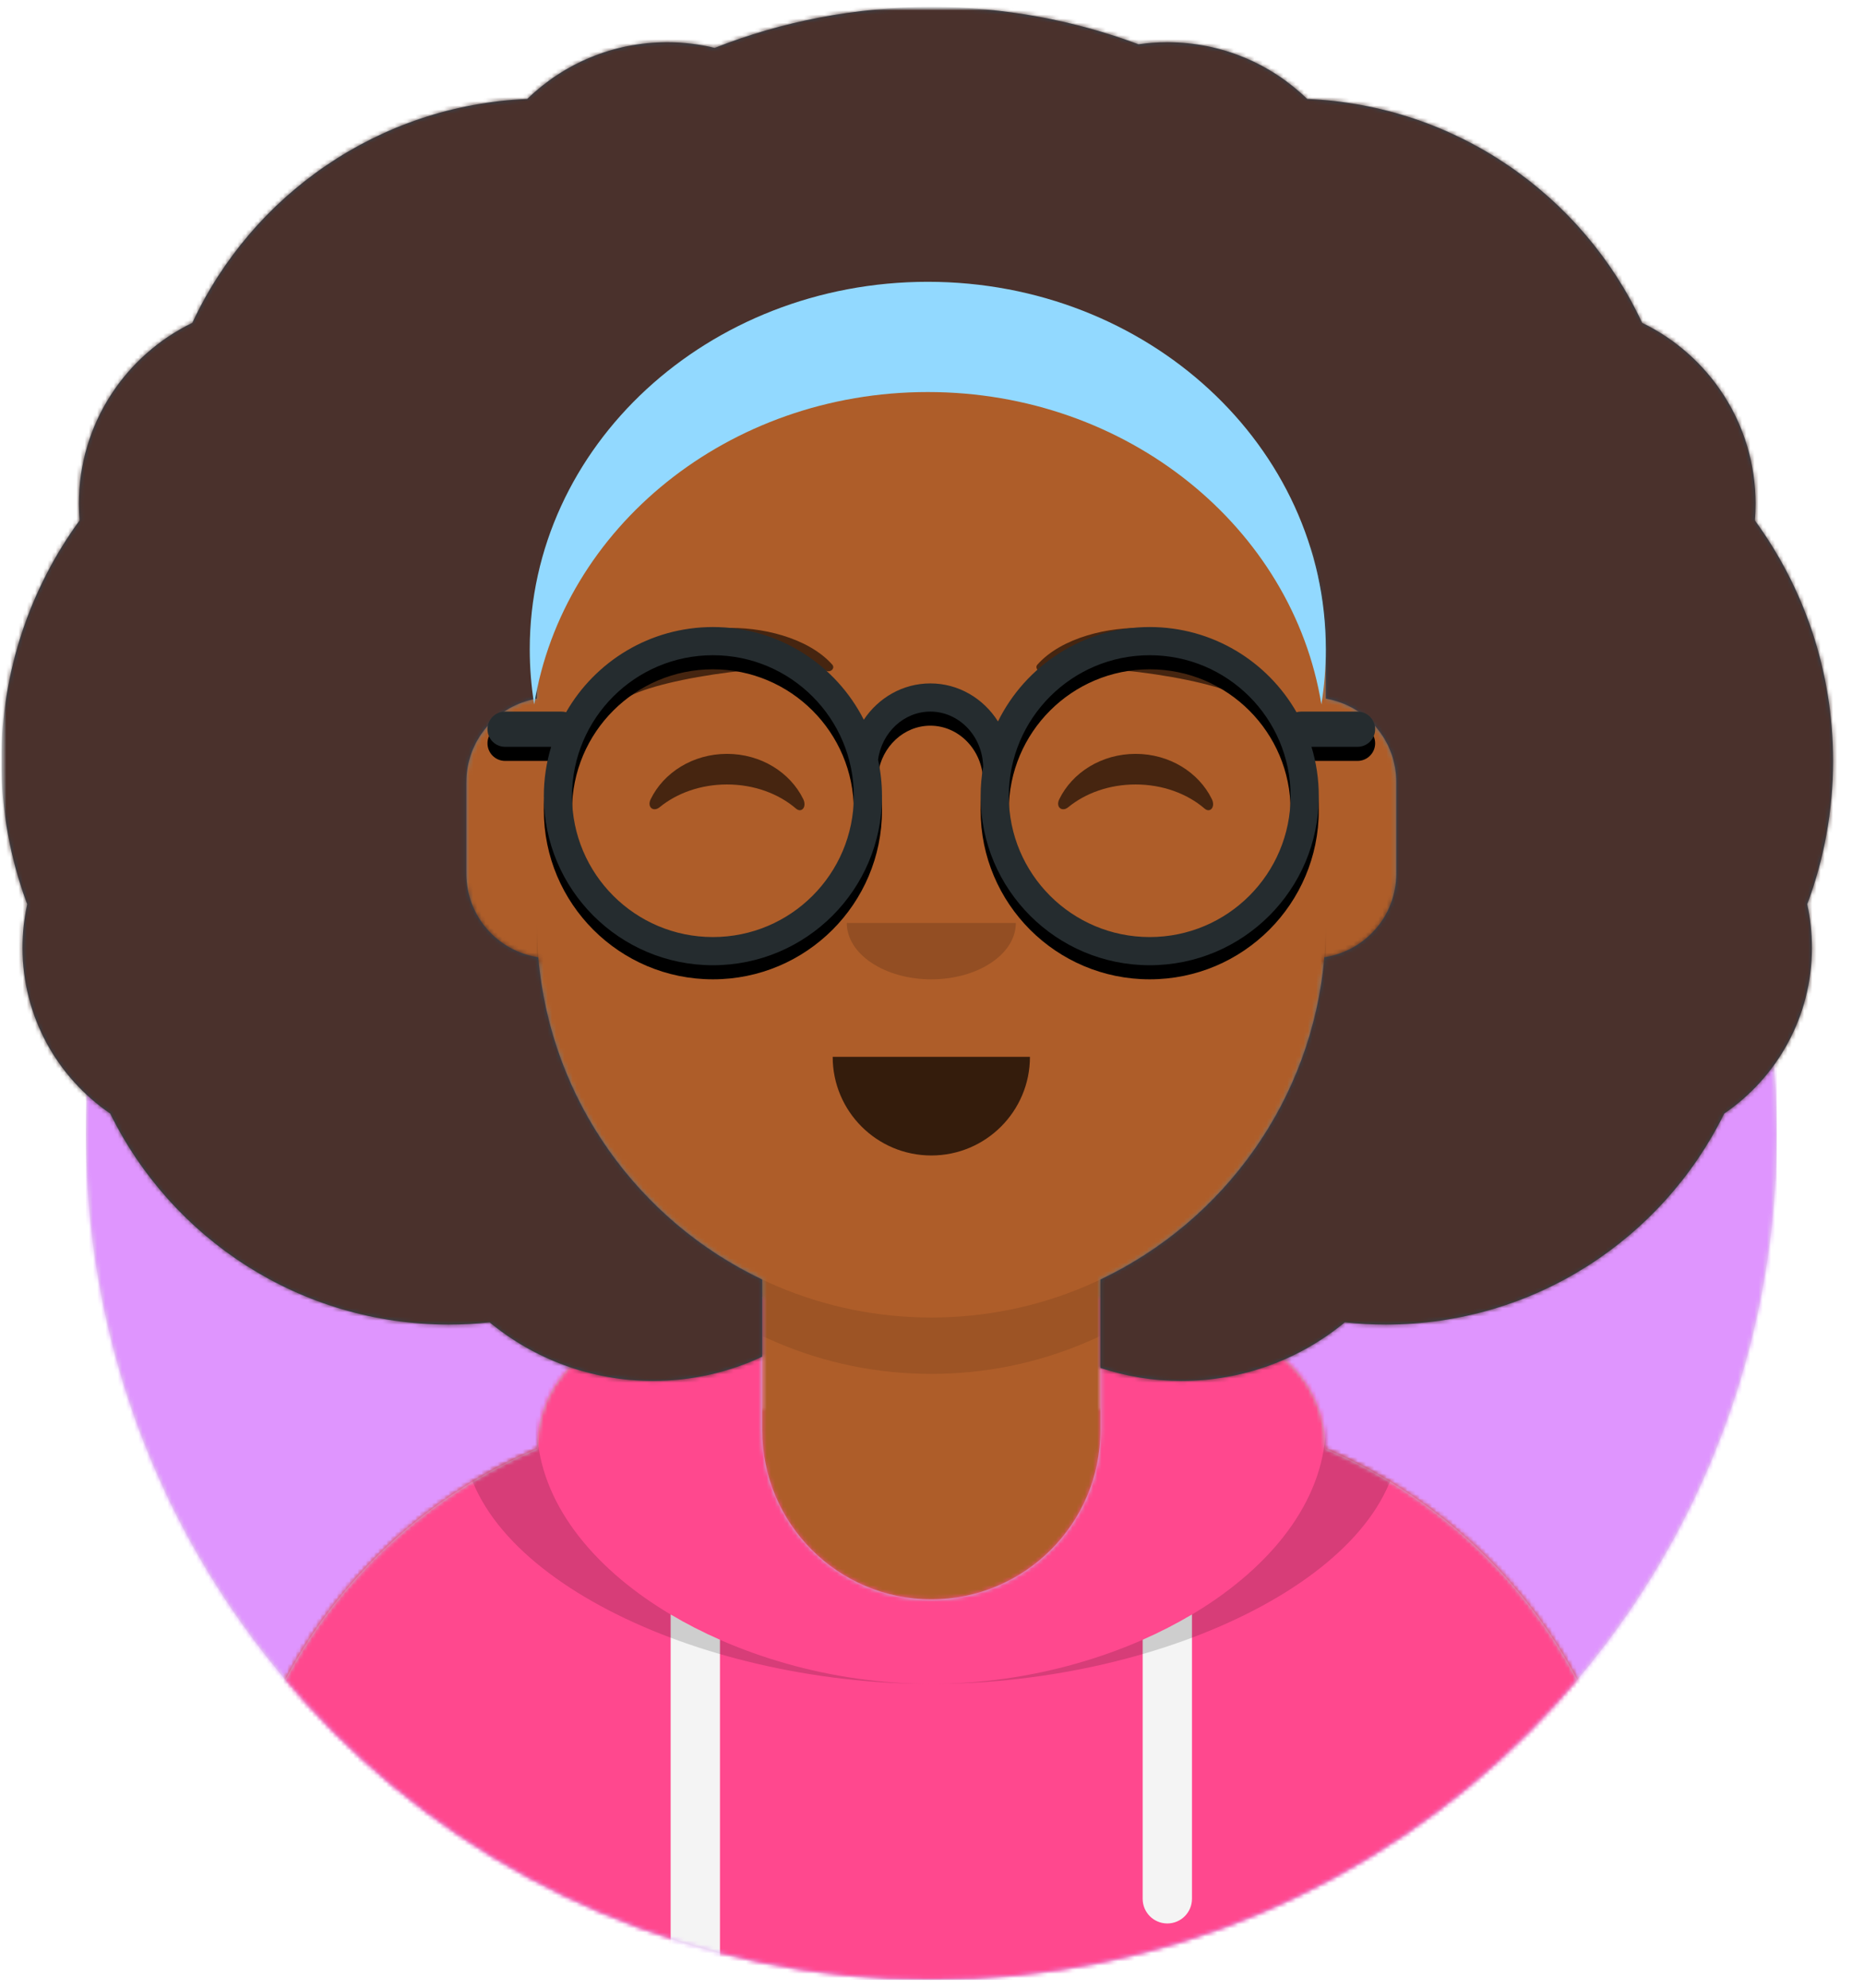 <svg width="451" height="481" viewBox="0 0 451 481" fill="none" xmlns="http://www.w3.org/2000/svg">
<g clip-path="url(#clip0_1_72)">
<path d="M225.333 478.97C338.301 478.97 429.879 387.392 429.879 274.424C429.879 161.457 338.301 69.879 225.333 69.879C112.366 69.879 20.788 161.457 20.788 274.424C20.788 387.392 112.366 478.97 225.333 478.97Z" fill="#E6E6E6"/>
<mask id="mask0_1_72" style="mask-type:luminance" maskUnits="userSpaceOnUse" x="20" y="69" width="410" height="410">
<path d="M225.333 478.97C338.301 478.97 429.879 387.392 429.879 274.424C429.879 161.457 338.301 69.879 225.333 69.879C112.366 69.879 20.788 161.457 20.788 274.424C20.788 387.392 112.366 478.97 225.333 478.97Z" fill="white"/>
</mask>
<g mask="url(#mask0_1_72)">
<path d="M429.879 69.879H20.788V478.97H429.879V69.879Z" fill="#DF95FE"/>
</g>
<mask id="mask1_1_72" style="mask-type:luminance" maskUnits="userSpaceOnUse" x="0" y="1" width="451" height="478">
<path d="M20.788 274.424C20.788 387.392 112.366 478.97 225.333 478.97C338.301 478.97 429.879 387.392 429.879 274.424H450.333V1.697H0.333V274.424H20.788Z" fill="white"/>
</mask>
<g mask="url(#mask1_1_72)">
<path d="M266.242 309.557V340.902H273.061C340.841 340.902 395.788 395.848 395.788 463.629V478.97H54.879V463.629C54.879 395.848 109.826 340.902 177.606 340.902H184.424V309.557C155.042 295.599 133.922 267.073 130.399 233.313C120.47 231.909 112.833 223.377 112.833 213.061V189.197C112.833 179.062 120.205 170.648 129.879 169.025V158.515C129.879 105.797 172.615 63.061 225.333 63.061C278.051 63.061 320.788 105.797 320.788 158.515V169.025C330.462 170.648 337.833 179.062 337.833 189.197V213.061C337.833 223.377 330.196 231.909 320.268 233.313C316.744 267.073 295.624 295.599 266.242 309.557Z" fill="#D0C6AC"/>
<mask id="mask2_1_72" style="mask-type:luminance" maskUnits="userSpaceOnUse" x="54" y="63" width="342" height="416">
<path d="M266.242 309.557V340.902H273.061C340.841 340.902 395.788 395.848 395.788 463.629V478.97H54.879V463.629C54.879 395.848 109.826 340.902 177.606 340.902H184.424V309.557C155.042 295.599 133.922 267.073 130.399 233.313C120.47 231.909 112.833 223.377 112.833 213.061V189.197C112.833 179.062 120.205 170.648 129.879 169.025V158.515C129.879 105.797 172.615 63.061 225.333 63.061C278.051 63.061 320.788 105.797 320.788 158.515V169.025C330.462 170.648 337.833 179.062 337.833 189.197V213.061C337.833 223.377 330.196 231.909 320.268 233.313C316.744 267.073 295.624 295.599 266.242 309.557Z" fill="white"/>
</mask>
<g mask="url(#mask2_1_72)">
<path d="M450.333 63.061H0.333V478.97H450.333V63.061Z" fill="#AE5D29"/>
</g>
<mask id="mask3_1_72" style="mask-type:luminance" maskUnits="userSpaceOnUse" x="54" y="63" width="342" height="416">
<path d="M266.242 309.557V340.902H273.061C340.841 340.902 395.788 395.848 395.788 463.629V478.97H54.879V463.629C54.879 395.848 109.826 340.902 177.606 340.902H184.424V309.557C155.042 295.599 133.922 267.073 130.399 233.313C120.47 231.909 112.833 223.377 112.833 213.061V189.197C112.833 179.062 120.205 170.648 129.879 169.025V158.515C129.879 105.797 172.615 63.061 225.333 63.061C278.051 63.061 320.788 105.797 320.788 158.515V169.025C330.462 170.648 337.833 179.062 337.833 189.197V213.061C337.833 223.377 330.196 231.909 320.268 233.313C316.744 267.073 295.624 295.599 266.242 309.557Z" fill="white"/>
</mask>
<g mask="url(#mask3_1_72)">
<path fill-rule="evenodd" clip-rule="evenodd" d="M320.788 197.72V236.924C320.788 289.642 278.051 332.379 225.333 332.379C172.615 332.379 129.879 289.642 129.879 236.924V197.72V223.288C129.879 276.006 172.615 318.742 225.333 318.742C278.051 318.742 320.788 276.006 320.788 223.288V197.72Z" fill="black" fill-opacity="0.1"/>
</g>
<path fill-rule="evenodd" clip-rule="evenodd" d="M184.424 313.75C153.881 317.167 130.356 326.501 129.886 350.524C85.81 369.143 54.879 412.773 54.879 463.628V478.97H395.788V463.628C395.788 412.773 364.856 369.143 320.781 350.524C320.311 326.501 296.786 317.167 266.242 313.75V346.015C266.242 368.609 247.927 386.924 225.333 386.924C202.74 386.924 184.424 368.609 184.424 346.015V313.75Z" fill="#B7C1DB"/>
<mask id="mask4_1_72" style="mask-type:luminance" maskUnits="userSpaceOnUse" x="54" y="313" width="342" height="166">
<path fill-rule="evenodd" clip-rule="evenodd" d="M184.424 313.75C153.881 317.167 130.356 326.501 129.886 350.524C85.81 369.143 54.879 412.773 54.879 463.628V478.97H395.788V463.628C395.788 412.773 364.856 369.143 320.781 350.524C320.311 326.501 296.786 317.167 266.242 313.75V346.015C266.242 368.609 247.927 386.924 225.333 386.924C202.74 386.924 184.424 368.609 184.424 346.015V313.75Z" fill="white"/>
</mask>
<g mask="url(#mask4_1_72)">
<path d="M450.333 291.47H0.333V478.97H450.333V291.47Z" fill="#FF488E"/>
</g>
<mask id="mask5_1_72" style="mask-type:luminance" maskUnits="userSpaceOnUse" x="54" y="313" width="342" height="166">
<path fill-rule="evenodd" clip-rule="evenodd" d="M184.424 313.75C153.881 317.167 130.356 326.501 129.886 350.524C85.81 369.143 54.879 412.773 54.879 463.628V478.97H395.788V463.628C395.788 412.773 364.856 369.143 320.781 350.524C320.311 326.501 296.786 317.167 266.242 313.75V346.015C266.242 368.609 247.927 386.924 225.333 386.924C202.74 386.924 184.424 368.609 184.424 346.015V313.75Z" fill="white"/>
</mask>
<g mask="url(#mask5_1_72)">
<path fill-rule="evenodd" clip-rule="evenodd" d="M174.197 396.707V478.97H162.265V390.589C166.022 392.822 170.015 394.869 174.197 396.707ZM288.402 390.589V459.367C288.402 462.662 285.73 465.333 282.436 465.333C279.141 465.333 276.47 462.662 276.47 459.367V396.707C280.651 394.869 284.645 392.822 288.402 390.589Z" fill="#F4F4F4"/>
</g>
<mask id="mask6_1_72" style="mask-type:luminance" maskUnits="userSpaceOnUse" x="54" y="313" width="342" height="166">
<path fill-rule="evenodd" clip-rule="evenodd" d="M184.424 313.75C153.881 317.167 130.356 326.501 129.886 350.524C85.81 369.143 54.879 412.773 54.879 463.628V478.97H395.788V463.628C395.788 412.773 364.856 369.143 320.781 350.524C320.311 326.501 296.786 317.167 266.242 313.75V346.015C266.242 368.609 247.927 386.924 225.333 386.924C202.74 386.924 184.424 368.609 184.424 346.015V313.75Z" fill="white"/>
</mask>
<g mask="url(#mask6_1_72)">
<path fill-rule="evenodd" clip-rule="evenodd" d="M155.379 313.159C129.724 318.011 111.981 327.679 111.981 346.54C111.981 380.14 168.295 407.379 225.333 407.379C282.371 407.379 338.686 380.14 338.686 346.54C338.686 327.679 320.942 318.011 295.288 313.159C310.774 318.869 320.788 328.469 320.788 344.442C320.788 379.201 273.365 407.379 225.333 407.379C177.301 407.379 129.879 379.201 129.879 344.442C129.879 328.469 139.893 318.869 155.379 313.159Z" fill="black" fill-opacity="0.16"/>
</g>
<path fill-rule="evenodd" clip-rule="evenodd" d="M201.47 255.674C201.47 268.854 212.154 279.538 225.333 279.538C238.513 279.538 249.197 268.854 249.197 255.674" fill="black" fill-opacity="0.7"/>
<path fill-rule="evenodd" clip-rule="evenodd" d="M204.879 223.288C204.879 230.819 214.037 236.924 225.333 236.924C236.63 236.924 245.788 230.819 245.788 223.288" fill="black" fill-opacity="0.16"/>
<path fill-rule="evenodd" clip-rule="evenodd" d="M157.425 193.369C160.572 186.893 167.659 182.379 175.897 182.379C184.107 182.379 191.173 186.861 194.337 193.3C195.277 195.213 193.939 196.778 192.59 195.618C188.412 192.026 182.479 189.783 175.897 189.783C169.522 189.783 163.754 191.888 159.602 195.285C158.084 196.527 156.504 195.262 157.425 193.369Z" fill="black" fill-opacity="0.6"/>
<path fill-rule="evenodd" clip-rule="evenodd" d="M256.288 193.369C259.436 186.893 266.523 182.379 274.761 182.379C282.97 182.379 290.036 186.861 293.2 193.3C294.14 195.213 292.803 196.778 291.454 195.618C287.276 192.026 281.343 189.783 274.761 189.783C268.385 189.783 262.618 191.888 258.465 195.285C256.947 196.527 255.368 195.262 256.288 193.369Z" fill="black" fill-opacity="0.6"/>
<path fill-rule="evenodd" clip-rule="evenodd" d="M175.13 151.95C165.232 152.407 149.229 159.6 149.641 169.581C149.655 169.908 150.135 170.052 150.369 169.8C155.065 164.756 188.407 159.659 200.151 162.36C201.225 162.607 202.042 161.547 201.361 160.781C195.528 154.222 183.998 151.532 175.13 151.95Z" fill="black" fill-opacity="0.6"/>
<path fill-rule="evenodd" clip-rule="evenodd" d="M277.241 151.95C287.14 152.407 303.142 159.6 302.73 169.581C302.716 169.908 302.236 170.052 302.002 169.8C297.306 164.756 263.964 159.659 252.221 162.36C251.146 162.607 250.329 161.547 251.01 160.781C256.843 154.222 268.373 151.532 277.241 151.95Z" fill="black" fill-opacity="0.6"/>
<mask id="mask7_1_72" style="mask-type:luminance" maskUnits="userSpaceOnUse" x="0" y="1" width="451" height="478">
<path d="M450.333 1.697H0.333V478.97H450.333V1.697Z" fill="white"/>
</mask>
<g mask="url(#mask7_1_72)">
<path fill-rule="evenodd" clip-rule="evenodd" d="M135.027 127.51C131.69 137.232 129.879 147.662 129.879 158.515V169.025C120.205 170.648 112.833 179.062 112.833 189.197V211.356C112.833 221.615 120.386 230.11 130.234 231.584C133.206 266.097 154.542 295.361 184.424 309.557V328.211C176.405 331.978 167.45 334.083 158.004 334.083C142.993 334.083 129.224 328.767 118.476 319.915C115.223 320.267 111.919 320.447 108.572 320.447C72.615 320.447 41.52 299.637 26.67 269.404C13.858 260.658 5.447 245.938 5.447 229.254C5.447 225.649 5.84 222.137 6.584 218.756C2.543 207.967 0.333 196.283 0.333 184.083C0.333 162.34 7.353 142.235 19.249 125.913C19.139 124.579 19.083 123.23 19.083 121.867C19.083 102.61 30.288 85.97 46.534 78.111C60.907 47.211 91.625 25.451 127.578 23.94C136.325 15.448 148.258 10.22 161.413 10.22C165.379 10.22 169.235 10.695 172.925 11.592C189.156 5.205 206.835 1.697 225.333 1.697C242.969 1.697 259.859 4.885 275.46 10.717C277.738 10.389 280.067 10.22 282.436 10.22C295.59 10.22 307.523 15.448 316.271 23.94C352.224 25.451 382.941 47.211 397.315 78.111C413.56 85.97 424.765 102.61 424.765 121.867C424.765 123.23 424.709 124.579 424.599 125.913C436.496 142.235 443.515 162.34 443.515 184.083C443.515 196.283 441.305 207.967 437.264 218.756C438.009 222.137 438.402 225.649 438.402 229.254C438.402 245.938 429.991 260.658 417.178 269.404C402.329 299.637 371.233 320.447 335.276 320.447C331.93 320.447 328.626 320.267 325.372 319.915C314.625 328.767 300.855 334.083 285.845 334.083C278.996 334.083 272.405 332.977 266.242 330.932V309.557C296.124 295.361 317.461 266.097 320.432 231.584C330.281 230.11 337.833 221.615 337.833 211.356V189.197C337.833 179.062 330.462 170.648 320.788 169.025V158.515C320.788 149.24 319.465 140.274 316.998 131.795L319.344 153.733L300.014 112.824L223.078 79.545L171.748 97.541L135.103 131.957L135.027 127.51Z" fill="#314756"/>
<mask id="mask8_1_72" style="mask-type:luminance" maskUnits="userSpaceOnUse" x="0" y="1" width="444" height="334">
<path fill-rule="evenodd" clip-rule="evenodd" d="M135.027 127.51C131.69 137.232 129.879 147.662 129.879 158.515V169.025C120.205 170.648 112.833 179.062 112.833 189.197V211.356C112.833 221.615 120.386 230.11 130.234 231.584C133.206 266.097 154.542 295.361 184.424 309.557V328.211C176.405 331.978 167.45 334.083 158.004 334.083C142.993 334.083 129.224 328.767 118.476 319.915C115.223 320.267 111.919 320.447 108.572 320.447C72.615 320.447 41.52 299.637 26.67 269.404C13.858 260.658 5.447 245.938 5.447 229.254C5.447 225.649 5.84 222.137 6.584 218.756C2.543 207.967 0.333 196.283 0.333 184.083C0.333 162.34 7.353 142.235 19.249 125.913C19.139 124.579 19.083 123.23 19.083 121.867C19.083 102.61 30.288 85.97 46.534 78.111C60.907 47.211 91.625 25.451 127.578 23.94C136.325 15.448 148.258 10.22 161.413 10.22C165.379 10.22 169.235 10.695 172.925 11.592C189.156 5.205 206.835 1.697 225.333 1.697C242.969 1.697 259.859 4.885 275.46 10.717C277.738 10.389 280.067 10.22 282.436 10.22C295.59 10.22 307.523 15.448 316.271 23.94C352.224 25.451 382.941 47.211 397.315 78.111C413.56 85.97 424.765 102.61 424.765 121.867C424.765 123.23 424.709 124.579 424.599 125.913C436.496 142.235 443.515 162.34 443.515 184.083C443.515 196.283 441.305 207.967 437.264 218.756C438.009 222.137 438.402 225.649 438.402 229.254C438.402 245.938 429.991 260.658 417.178 269.404C402.329 299.637 371.233 320.447 335.276 320.447C331.93 320.447 328.626 320.267 325.372 319.915C314.625 328.767 300.855 334.083 285.845 334.083C278.996 334.083 272.405 332.977 266.242 330.932V309.557C296.124 295.361 317.461 266.097 320.432 231.584C330.281 230.11 337.833 221.615 337.833 211.356V189.197C337.833 179.062 330.462 170.648 320.788 169.025V158.515C320.788 149.24 319.465 140.274 316.998 131.795L319.344 153.733L300.014 112.824L223.078 79.545L171.748 97.541L135.103 131.957L135.027 127.51Z" fill="white"/>
</mask>
<g mask="url(#mask8_1_72)">
<path d="M448.629 1.697H-1.371V478.97H448.629V1.697Z" fill="#4A312C"/>
</g>
<path fill-rule="evenodd" clip-rule="evenodd" d="M129.25 170.404C128.542 166.055 128.174 161.602 128.174 157.07C128.174 107.974 171.292 68.174 224.481 68.174C277.67 68.174 320.788 107.974 320.788 157.07C320.788 161.602 320.42 166.055 319.712 170.404C312.742 127.634 272.76 94.843 224.481 94.843C176.202 94.843 136.22 127.634 129.25 170.404Z" fill="#92D9FF"/>
<g filter="url(#filter0_d_1_72)">
<path fill-rule="evenodd" clip-rule="evenodd" d="M241.466 174.528C248.14 161.002 262.071 151.697 278.174 151.697C293.378 151.697 306.645 159.991 313.697 172.302C314.055 172.204 314.433 172.152 314.822 172.152H328.458C330.812 172.152 332.72 174.059 332.72 176.413C332.72 178.766 330.812 180.674 328.458 180.674H317.316C318.465 184.449 319.083 188.455 319.083 192.606C319.083 215.2 300.768 233.515 278.174 233.515C255.581 233.515 237.265 215.2 237.265 192.606C237.265 190.182 237.476 187.808 237.88 185.5C237.736 178.041 232.004 172.152 225.099 172.152C218.729 172.152 213.358 177.162 212.45 183.794C213.073 186.632 213.402 189.581 213.402 192.606C213.402 215.2 195.086 233.515 172.492 233.515C149.899 233.515 131.583 215.2 131.583 192.606C131.583 188.455 132.201 184.449 133.351 180.674H122.208C119.855 180.674 117.947 178.766 117.947 176.413C117.947 174.059 119.855 172.152 122.208 172.152H135.845C136.234 172.152 136.611 172.204 136.97 172.302C144.022 159.991 157.288 151.697 172.492 151.697C188.434 151.697 202.245 160.815 208.996 174.12C212.537 168.809 218.429 165.333 225.099 165.333C231.938 165.333 237.959 168.988 241.466 174.528ZM172.492 226.697C191.32 226.697 206.583 211.434 206.583 192.606C206.583 173.778 191.32 158.515 172.492 158.515C153.665 158.515 138.402 173.778 138.402 192.606C138.402 211.434 153.665 226.697 172.492 226.697ZM278.174 226.697C297.002 226.697 312.265 211.434 312.265 192.606C312.265 173.778 297.002 158.515 278.174 158.515C259.346 158.515 244.083 173.778 244.083 192.606C244.083 211.434 259.346 226.697 278.174 226.697Z" fill="black"/>
</g>
<path fill-rule="evenodd" clip-rule="evenodd" d="M241.466 174.528C248.14 161.002 262.071 151.697 278.174 151.697C293.378 151.697 306.645 159.991 313.697 172.302C314.055 172.204 314.433 172.152 314.822 172.152H328.458C330.812 172.152 332.72 174.059 332.72 176.413C332.72 178.766 330.812 180.674 328.458 180.674H317.316C318.465 184.449 319.083 188.455 319.083 192.606C319.083 215.2 300.768 233.515 278.174 233.515C255.581 233.515 237.265 215.2 237.265 192.606C237.265 190.182 237.476 187.808 237.88 185.5C237.736 178.041 232.004 172.152 225.099 172.152C218.729 172.152 213.358 177.162 212.45 183.794C213.073 186.632 213.402 189.581 213.402 192.606C213.402 215.2 195.086 233.515 172.492 233.515C149.899 233.515 131.583 215.2 131.583 192.606C131.583 188.455 132.201 184.449 133.351 180.674H122.208C119.855 180.674 117.947 178.766 117.947 176.413C117.947 174.059 119.855 172.152 122.208 172.152H135.845C136.234 172.152 136.611 172.204 136.97 172.302C144.022 159.991 157.288 151.697 172.492 151.697C188.434 151.697 202.245 160.815 208.996 174.12C212.537 168.809 218.429 165.333 225.099 165.333C231.938 165.333 237.959 168.988 241.466 174.528ZM172.492 226.697C191.32 226.697 206.583 211.434 206.583 192.606C206.583 173.778 191.32 158.515 172.492 158.515C153.665 158.515 138.402 173.778 138.402 192.606C138.402 211.434 153.665 226.697 172.492 226.697ZM278.174 226.697C297.002 226.697 312.265 211.434 312.265 192.606C312.265 173.778 297.002 158.515 278.174 158.515C259.346 158.515 244.083 173.778 244.083 192.606C244.083 211.434 259.346 226.697 278.174 226.697Z" fill="#252C2F"/>
</g>
</g>
</g>
<defs>
<filter id="filter0_d_1_72" x="117.947" y="151.697" width="214.773" height="85.227" filterUnits="userSpaceOnUse" color-interpolation-filters="sRGB">
<feFlood flood-opacity="0" result="BackgroundImageFix"/>
<feColorMatrix in="SourceAlpha" type="matrix" values="0 0 0 0 0 0 0 0 0 0 0 0 0 0 0 0 0 0 127 0" result="hardAlpha"/>
<feOffset dy="3.409"/>
<feColorMatrix type="matrix" values="0 0 0 0 0 0 0 0 0 0 0 0 0 0 0 0 0 0 0.1 0"/>
<feBlend mode="normal" in2="BackgroundImageFix" result="effect1_dropShadow_1_72"/>
<feBlend mode="normal" in="SourceGraphic" in2="effect1_dropShadow_1_72" result="shape"/>
</filter>
<clipPath id="clip0_1_72">
<rect width="450" height="480" fill="white" transform="translate(0.333 0.333)"/>
</clipPath>
</defs>
</svg>
